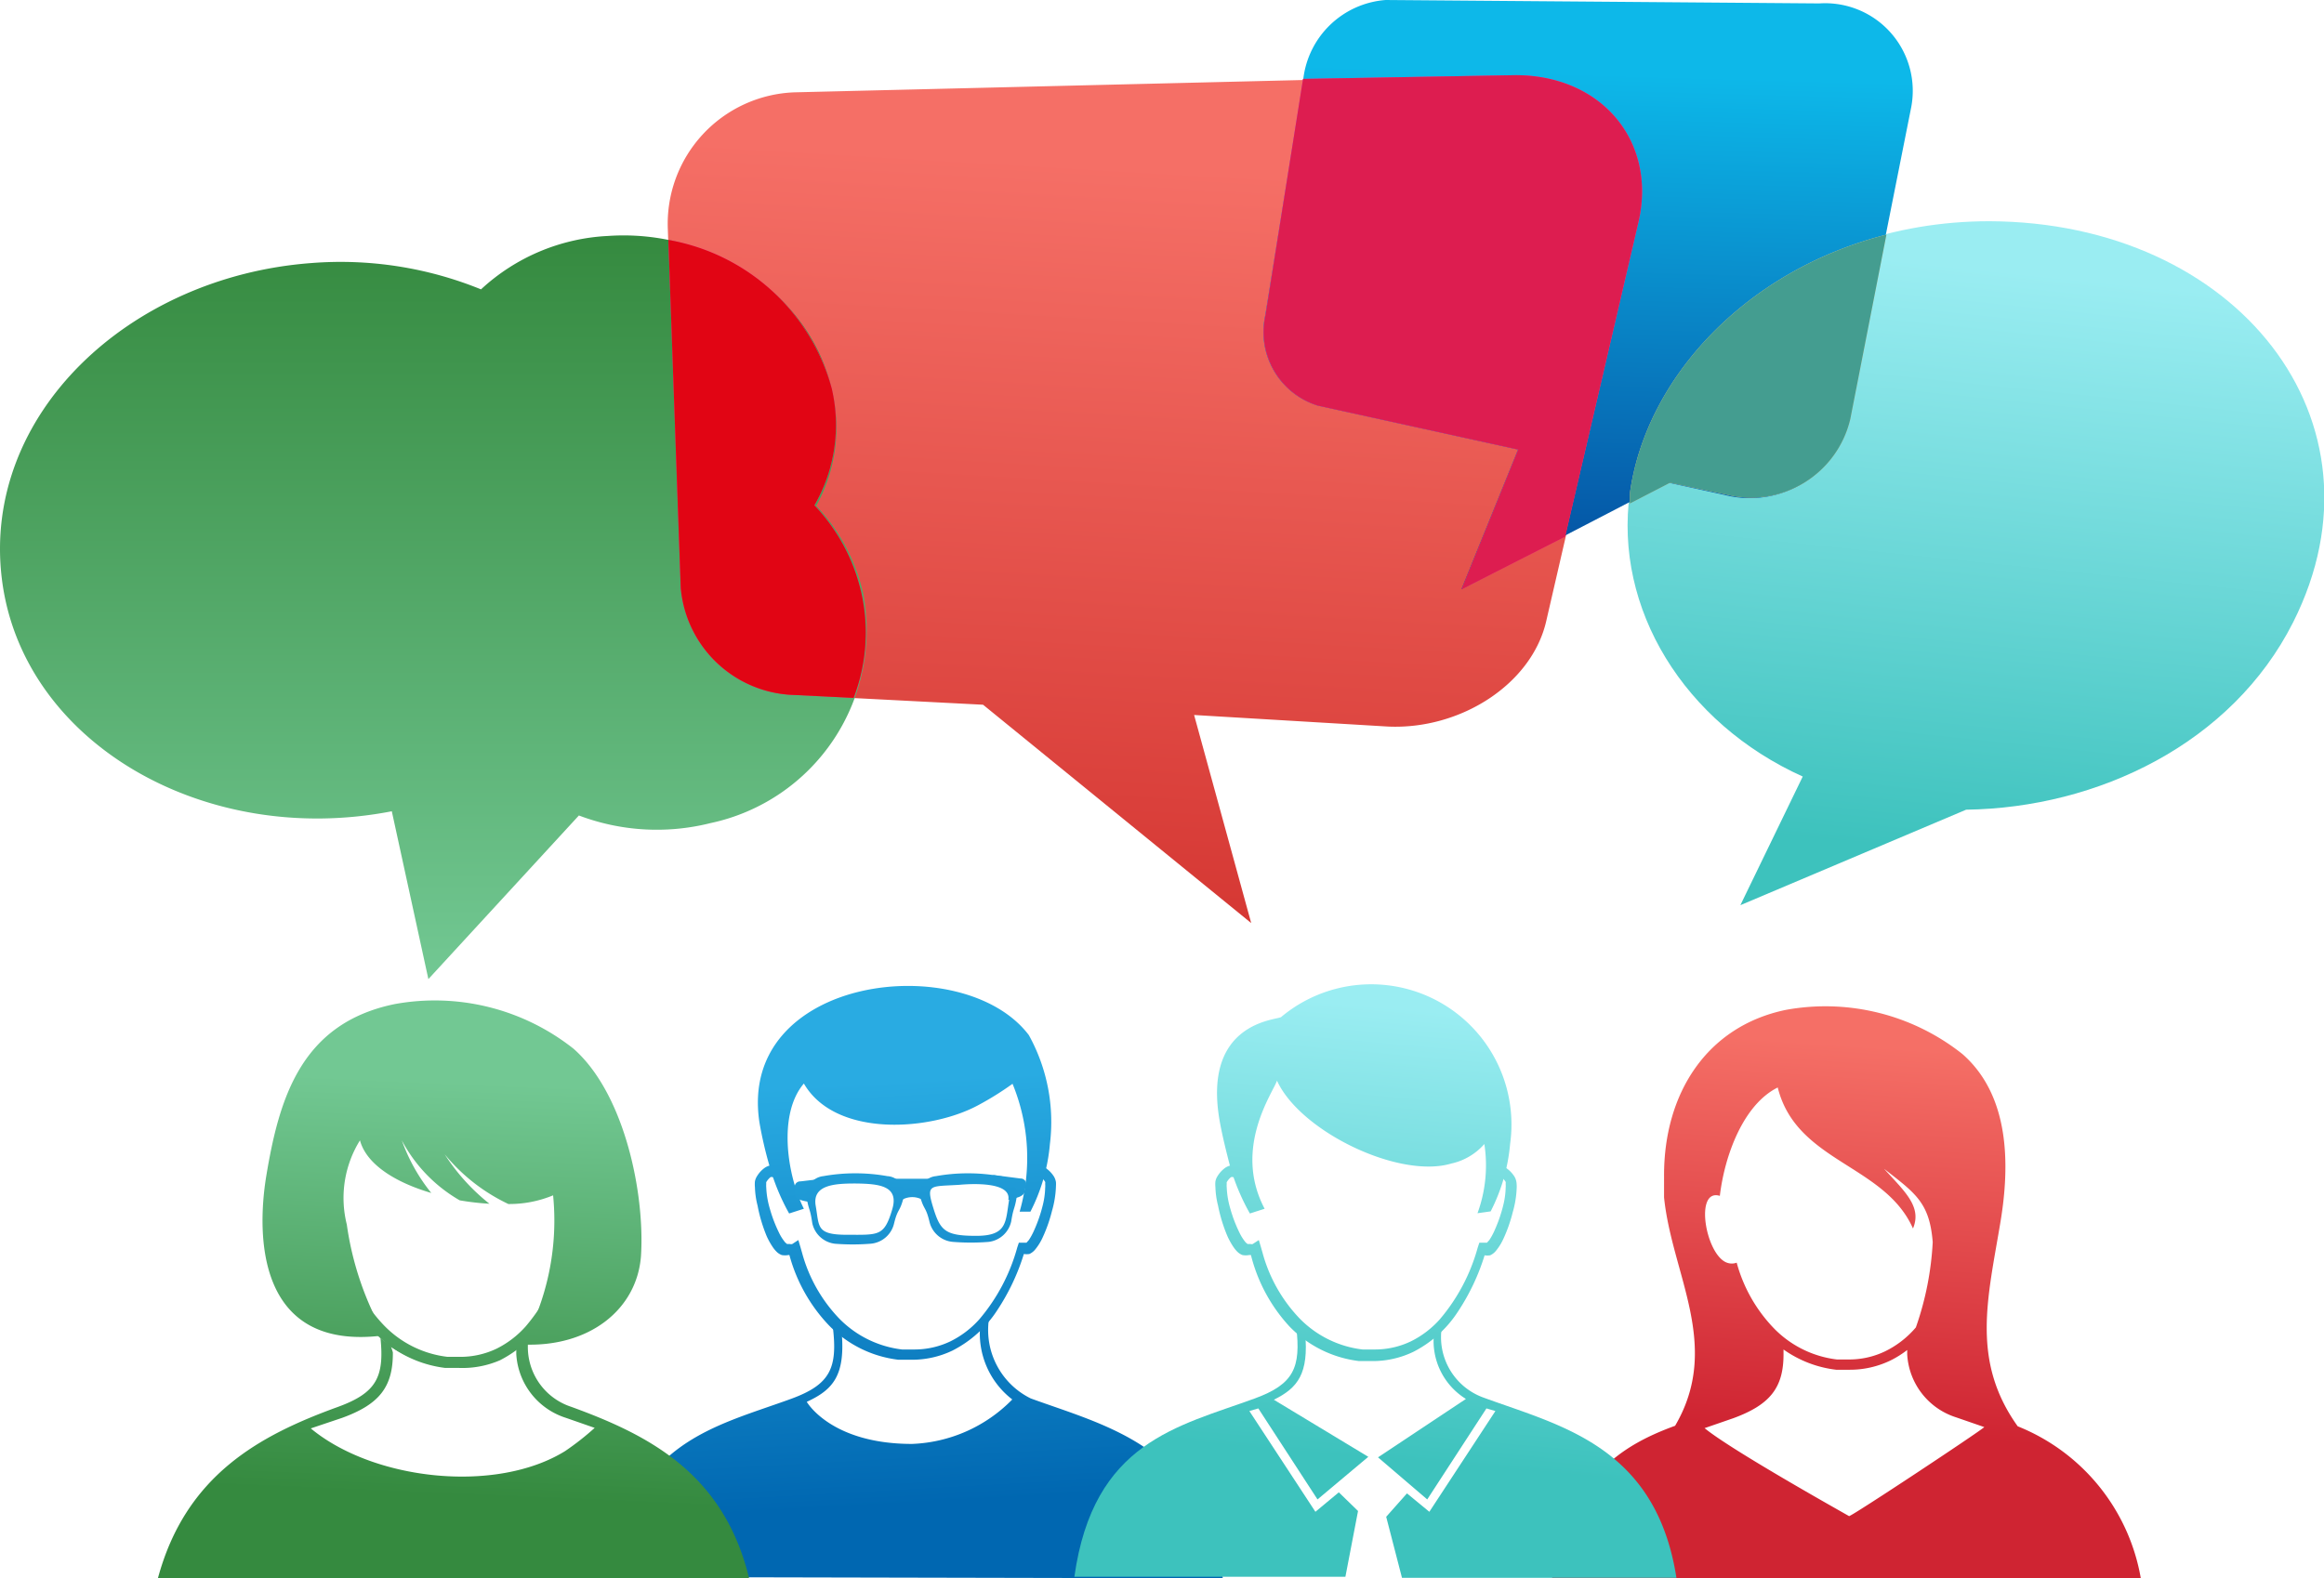 <svg xmlns="http://www.w3.org/2000/svg" xmlns:xlink="http://www.w3.org/1999/xlink" viewBox="0 0 88.32 60"><defs><style>.cls-1{isolation:isolate;}.cls-2{fill:url(#New_Gradient_Swatch_2);}.cls-3{fill:url(#linear-gradient);}.cls-4{fill:url(#New_Gradient_Swatch_3);}.cls-5{fill:url(#linear-gradient-2);}.cls-6{fill:url(#New_Gradient_Swatch_10);}.cls-7{fill:#e10514;}.cls-8{fill:url(#New_Gradient_Swatch_10-2);}.cls-9{fill:#dd1d50;}.cls-10{fill:url(#New_Gradient_Swatch_9);}.cls-11{fill:#449d90;}.cls-12{fill:url(#New_Gradient_Swatch_7);}.cls-13{mix-blend-mode:multiply;}.cls-14{fill:url(#New_Gradient_Swatch_4);}.cls-15{fill:url(#New_Gradient_Swatch_4-2);}.cls-16{fill:url(#New_Gradient_Swatch_4-3);}.cls-17{fill:url(#New_Gradient_Swatch_4-4);}.cls-18{fill:url(#New_Gradient_Swatch_4-5);}.cls-19{fill:url(#New_Gradient_Swatch_4-6);}.cls-20{fill:url(#New_Gradient_Swatch_4-7);}.cls-21{fill:url(#New_Gradient_Swatch_4-8);}.cls-22{fill:url(#New_Gradient_Swatch_3-2);}.cls-23{fill:url(#New_Gradient_Swatch_3-3);}.cls-24{fill:url(#New_Gradient_Swatch_3-4);}.cls-25{fill:url(#New_Gradient_Swatch_3-5);}.cls-26{fill:url(#New_Gradient_Swatch_3-6);}.cls-27{fill:url(#New_Gradient_Swatch_3-7);}.cls-28{fill:url(#New_Gradient_Swatch_3-8);}.cls-29{fill:url(#New_Gradient_Swatch_2-2);}.cls-30{fill:url(#New_Gradient_Swatch_2-3);}.cls-31{fill:url(#New_Gradient_Swatch_2-4);}.cls-32{fill:url(#New_Gradient_Swatch_2-5);}</style><linearGradient id="New_Gradient_Swatch_2" x1="76.04" y1="10.26" x2="73.74" y2="32.41" gradientUnits="userSpaceOnUse"><stop offset="0" stop-color="#9aedf2"/><stop offset="1" stop-color="#3dc2bd"/></linearGradient><linearGradient id="linear-gradient" x1="-2829.09" y1="170.08" x2="-2829.49" y2="206.05" gradientTransform="matrix(-1, -0.07, -0.07, 1, -2766.73, -361.38)" gradientUnits="userSpaceOnUse"><stop offset="0" stop-color="#f56f66"/><stop offset="1" stop-color="#cd2926"/></linearGradient><linearGradient id="New_Gradient_Swatch_3" x1="16.45" y1="37.19" x2="16.45" y2="8.95" gradientUnits="userSpaceOnUse"><stop offset="0" stop-color="#72c893"/><stop offset="1" stop-color="#358a3f"/></linearGradient><linearGradient id="linear-gradient-2" x1="-101.02" y1="396.73" x2="-97.85" y2="422.42" gradientTransform="translate(220.21 -374.18) rotate(8.67)" gradientUnits="userSpaceOnUse"><stop offset="0" stop-color="#0db8e9"/><stop offset="1" stop-color="#012987"/></linearGradient><linearGradient id="New_Gradient_Swatch_10" x1="-2814.87" y1="170.34" x2="-2815.26" y2="206.25" gradientTransform="matrix(-1, -0.07, -0.07, 1, -2766.73, -361.38)" gradientUnits="userSpaceOnUse"><stop offset="0" stop-color="#f942b3"/><stop offset="1" stop-color="#ed2647"/></linearGradient><linearGradient id="New_Gradient_Swatch_10-2" x1="-2840.52" y1="169.96" x2="-2840.91" y2="205.91" xlink:href="#New_Gradient_Swatch_10"/><linearGradient id="New_Gradient_Swatch_9" x1="-94.48" y1="395.91" x2="-91.31" y2="421.61" gradientTransform="translate(220.21 -374.18) rotate(8.67)" gradientUnits="userSpaceOnUse"><stop offset="0" stop-color="#f2dbb3"/><stop offset="1" stop-color="#deb174"/></linearGradient><linearGradient id="New_Gradient_Swatch_7" x1="71.59" y1="39.79" x2="70.57" y2="54.48" gradientUnits="userSpaceOnUse"><stop offset="0" stop-color="#f56f66"/><stop offset="1" stop-color="#cf2432"/></linearGradient><linearGradient id="New_Gradient_Swatch_4" x1="34.69" y1="57.2" x2="33.79" y2="41.04" gradientUnits="userSpaceOnUse"><stop offset="0" stop-color="#0067b1"/><stop offset="1" stop-color="#29abe2"/></linearGradient><linearGradient id="New_Gradient_Swatch_4-2" x1="35.06" y1="57.17" x2="34.17" y2="41.04" xlink:href="#New_Gradient_Swatch_4"/><linearGradient id="New_Gradient_Swatch_4-3" x1="35.19" y1="57.18" x2="34.3" y2="41.06" xlink:href="#New_Gradient_Swatch_4"/><linearGradient id="New_Gradient_Swatch_4-4" x1="39.08" y1="59.48" x2="38.03" y2="40.32" xlink:href="#New_Gradient_Swatch_4"/><linearGradient id="New_Gradient_Swatch_4-5" x1="35.5" y1="59.65" x2="34.44" y2="40.51" xlink:href="#New_Gradient_Swatch_4"/><linearGradient id="New_Gradient_Swatch_4-6" x1="31.78" y1="59.8" x2="30.73" y2="40.73" xlink:href="#New_Gradient_Swatch_4"/><linearGradient id="New_Gradient_Swatch_4-7" x1="37.45" y1="57.82" x2="36.52" y2="40.89" xlink:href="#New_Gradient_Swatch_4"/><linearGradient id="New_Gradient_Swatch_4-8" x1="33.18" y1="57.99" x2="32.25" y2="41.1" xlink:href="#New_Gradient_Swatch_4"/><linearGradient id="New_Gradient_Swatch_3-2" x1="19.99" y1="41.16" x2="19.31" y2="56.99" xlink:href="#New_Gradient_Swatch_3"/><linearGradient id="New_Gradient_Swatch_3-3" x1="18.05" y1="41.1" x2="17.37" y2="56.89" xlink:href="#New_Gradient_Swatch_3"/><linearGradient id="New_Gradient_Swatch_3-4" x1="19.56" y1="41.12" x2="18.88" y2="56.98" xlink:href="#New_Gradient_Swatch_3"/><linearGradient id="New_Gradient_Swatch_3-5" x1="19.83" y1="41.19" x2="19.15" y2="56.96" xlink:href="#New_Gradient_Swatch_3"/><linearGradient id="New_Gradient_Swatch_3-6" x1="17.37" y1="41.17" x2="16.7" y2="56.82" xlink:href="#New_Gradient_Swatch_3"/><linearGradient id="New_Gradient_Swatch_3-7" x1="17.33" y1="41.09" x2="16.65" y2="56.85" xlink:href="#New_Gradient_Swatch_3"/><linearGradient id="New_Gradient_Swatch_3-8" x1="17.41" y1="41.11" x2="16.73" y2="56.86" xlink:href="#New_Gradient_Swatch_3"/><linearGradient id="New_Gradient_Swatch_2-2" x1="52.53" y1="38.21" x2="51" y2="55.35" xlink:href="#New_Gradient_Swatch_2"/><linearGradient id="New_Gradient_Swatch_2-3" x1="52.2" y1="38.22" x2="50.67" y2="55.35" xlink:href="#New_Gradient_Swatch_2"/><linearGradient id="New_Gradient_Swatch_2-4" x1="48.15" y1="37.82" x2="46.63" y2="54.98" xlink:href="#New_Gradient_Swatch_2"/><linearGradient id="New_Gradient_Swatch_2-5" x1="59.73" y1="38.87" x2="58.2" y2="55.97" xlink:href="#New_Gradient_Swatch_2"/></defs><title>SHI blog icon</title><g class="cls-1"><g id="Layer_1" data-name="Layer 1"><path class="cls-2" d="M75.6,8.41c-7.36,0-12.92,4.93-13.66,10.32-.61,4.41,2.06,8.75,6.57,10.79l-2.37,4.89,8.58-3.63c5-.07,10.1-2.51,12.43-7.13C91,16,85,8.44,75.6,8.41Z"/><path class="cls-3" d="M30.19,3.51l27.26-.66c3.36-.08,5.53,2.49,4.81,5.61l-3.5,15.16c-.55,2.38-3.24,4.12-6,4l-7.38-.44,2.17,7.91L37.36,26.79l-7.16-.37a4.46,4.46,0,0,1-4.34-4.08L25.38,8.72A5,5,0,0,1,30.19,3.51Z"/><path class="cls-4" d="M31.6,14.77c-.8-3.51-4.5-6.08-8.5-5.8A7.64,7.64,0,0,0,18.28,11a14.15,14.15,0,0,0-6.45-1C4.87,10.52-.69,15.79.07,22s7.68,10.23,14.82,8.84l1.39,6.38L22,31a8.36,8.36,0,0,0,5,.29,7.49,7.49,0,0,0,5.8-8.75,7.08,7.08,0,0,0-1.78-3.31A6.11,6.11,0,0,0,31.6,14.77Z"/><path class="cls-5" d="M69.14.13,52.66,0a3.41,3.41,0,0,0-3.13,3l-1.45,9a2.93,2.93,0,0,0,2,3.42l7.61,1.67-2.15,5.31,7.83-4.06,2.19.48a3.87,3.87,0,0,0,4.71-2.88L72.63,4.09A3.33,3.33,0,0,0,69.14.13Z"/><path class="cls-6" d="M32.73,22.52a7.08,7.08,0,0,0-1.78-3.31,6.11,6.11,0,0,0,.66-4.44A7.84,7.84,0,0,0,25.4,9.12l.47,13.22a4.46,4.46,0,0,0,4.34,4.08l2.23.11A6.91,6.91,0,0,0,32.73,22.52Z"/><path class="cls-7" d="M32.73,22.52a7.08,7.08,0,0,0-1.78-3.31,6.11,6.11,0,0,0,.66-4.44A7.84,7.84,0,0,0,25.4,9.12l.47,13.22a4.46,4.46,0,0,0,4.34,4.08l2.23.11A6.91,6.91,0,0,0,32.73,22.52Z"/><path class="cls-8" d="M57.45,2.86,49.52,3,48.09,12a2.93,2.93,0,0,0,2,3.42l7.61,1.67-2.15,5.31,3.93-2L62.26,8.47C63,5.34,60.81,2.78,57.45,2.86Z"/><path class="cls-9" d="M57.45,2.86,49.52,3,48.09,12a2.93,2.93,0,0,0,2,3.42l7.61,1.67-2.15,5.31,3.93-2L62.26,8.47C63,5.34,60.81,2.78,57.45,2.86Z"/><path class="cls-10" d="M65.61,18.8a3.87,3.87,0,0,0,4.71-2.88l1.37-7c-5.35,1.36-9.15,5.46-9.75,9.84,0,.13,0,.26,0,.38l1.53-.79Z"/><path class="cls-11" d="M65.61,18.8a3.87,3.87,0,0,0,4.71-2.88l1.37-7c-5.35,1.36-9.15,5.46-9.75,9.84,0,.13,0,.26,0,.38l1.53-.79Z"/><path class="cls-12" d="M76.68,54.22c-1.78-2.49-1.14-4.86-.66-7.74.37-2.21.36-4.83-1.44-6.41a8.37,8.37,0,0,0-6.71-1.68c-3,.62-4.64,3.17-4.63,6.31q0,.4,0,.82c.3,2.94,2.2,5.64.42,8.68-2.11.77-4,2-4.68,5.81H81.36A7.62,7.62,0,0,0,76.68,54.22ZM65.36,45.46c.18-1.53.89-3.47,2.2-4.12.71,2.85,4.06,2.92,5.14,5.36.35-.83-.32-1.41-1.1-2.27,1.19.93,1.73,1.28,1.85,2.79a11.59,11.59,0,0,1-.64,3.24l-.07.08a3.61,3.61,0,0,1-1.1.83,3.16,3.16,0,0,1-1.38.31l-.45,0a4,4,0,0,1-2.41-1.2A5.76,5.76,0,0,1,66,48a.54.54,0,0,1-.37,0C64.82,47.71,64.38,45.16,65.36,45.46Zm4.92,12.18c-.13-.08-4.47-2.5-5.5-3.35h0l1.1-.38c1.38-.51,1.91-1.15,1.9-2.46l0-.15a4.32,4.32,0,0,0,2,.77l.5,0a3.54,3.54,0,0,0,1.56-.35,3.7,3.7,0,0,0,.64-.4l0,.16a2.67,2.67,0,0,0,1.86,2.4l1.07.37C75.22,54.43,70.39,57.63,70.28,57.63Z"/><g class="cls-13"><path class="cls-14" d="M39.17,53.16a2.9,2.9,0,0,1-1.59-3l-.32.15a3.16,3.16,0,0,0,1.21,2.89,5.62,5.62,0,0,1-3.81,1.69c-3.09,0-4-1.6-4-1.6,1-.46,1.46-1,1.33-2.61l-.34-.24c.19,1.57-.1,2.19-1.57,2.73-2.92,1.07-6.14,1.64-6.86,6.78L46.47,60C45.69,55,42.08,54.22,39.17,53.16Z"/><path class="cls-15" d="M40.13,44.94a.59.59,0,0,0-.08-.22l-.17.12.17-.12a1.13,1.13,0,0,0-.27-.29.57.57,0,0,0-.26-.11c0-.08,0-.15,0-.23l-.22.7.1-.05.06,0a.16.16,0,0,1,.09,0,.72.72,0,0,1,.17.19.19.19,0,0,1,0,.07.86.86,0,0,1,0,.16,3,3,0,0,1-.08.61,5.5,5.5,0,0,1-.34,1,2.41,2.41,0,0,1-.2.37l-.09.1,0,0-.11,0h0l-.18,0-.06.18a7.11,7.11,0,0,1-1.44,2.73,3.61,3.61,0,0,1-1.1.84,3.17,3.17,0,0,1-1.39.31l-.45,0a4,4,0,0,1-2.41-1.2,5.8,5.8,0,0,1-1.39-2.48l-.06-.21-.08-.27-.23.15a.16.16,0,0,1-.09,0l-.11,0-.07-.06a1.78,1.78,0,0,1-.24-.38,5.25,5.25,0,0,1-.34-.89,3.32,3.32,0,0,1-.14-.82.78.78,0,0,1,0-.14.19.19,0,0,1,0-.06.72.72,0,0,1,.16-.19.14.14,0,0,1,.09,0l.07,0,.1.06-.24-.51v0a.57.57,0,0,0-.26.11,1.1,1.1,0,0,0-.27.3.57.57,0,0,0-.08.2,1.16,1.16,0,0,0,0,.22,3.17,3.17,0,0,0,.1.7A5.86,5.86,0,0,0,29.14,47a2.76,2.76,0,0,0,.25.44,1.11,1.11,0,0,0,.14.16.54.54,0,0,0,.18.11.7.7,0,0,0,.25,0H30a6.22,6.22,0,0,0,1.49,2.66,4.4,4.4,0,0,0,2.65,1.32l.5,0a3.55,3.55,0,0,0,1.56-.35,4.41,4.41,0,0,0,1.71-1.55,8.28,8.28,0,0,0,1-2.12.69.69,0,0,0,.21,0,.61.61,0,0,0,.22-.17,2.09,2.09,0,0,0,.29-.47,5.65,5.65,0,0,0,.35-1,3.79,3.79,0,0,0,.15-.94A1.23,1.23,0,0,0,40.13,44.94Z"/><path class="cls-16" d="M29.24,44.31a15.07,15.07,0,0,1-.38-1.65c-.84-5.58,7.75-6.6,10.24-3.31a6.82,6.82,0,0,1,.8,4.14,6.92,6.92,0,0,1-.74,2.57h-.41a7.4,7.4,0,0,0-.27-4.86A11.51,11.51,0,0,1,37.2,42c-1.82,1-5.45,1.26-6.65-.81-1,1.17-.63,3.51,0,4.76l-.56.18A8.29,8.29,0,0,1,29.24,44.31Z"/><path class="cls-17" d="M39,45a.21.21,0,0,0-.22-.2l-1-.13a.5.5,0,0,0-.23.1,1.06,1.06,0,0,1,.8.69.5.5,0,0,1,0,.11c.22,0,.6-.08.6-.32Z"/><path class="cls-18" d="M35.24,45.29a1.57,1.57,0,0,1,.27-.37.42.42,0,0,1,.16-.11h-2a.94.94,0,0,1,.31.55,2.71,2.71,0,0,1,0,.54l.11-.14a.79.79,0,0,1,1-.13A.88.88,0,0,1,35.24,45.29Z"/><path class="cls-19" d="M30.92,45.12a.77.77,0,0,1,.47-.36.49.49,0,0,1,.29,0l.07,0a.09.09,0,0,0-.07,0l-1.26.15a.21.21,0,0,0-.22.2v.27c0,.26.44.28.65.33A.75.75,0,0,1,30.92,45.12Z"/><path class="cls-20" d="M38,44.71a6.93,6.93,0,0,0-2.43,0,.67.67,0,0,0-.6.78c.14.52.21.36.35.94a1,1,0,0,0,.9.78,8.69,8.69,0,0,0,1.35,0,1,1,0,0,0,.86-.78c.09-.57.13-.42.22-1A.72.72,0,0,0,38,44.71Zm.35.9c-.14.84-.06,1.37-1.25,1.37s-1.37-.2-1.64-1.09-.11-.78,1-.85C36.88,45,38.44,44.91,38.32,45.61Z"/><path class="cls-21" d="M33.72,44.71a6.93,6.93,0,0,0-2.43,0,.72.72,0,0,0-.64.79c.09.54.13.39.22,1a1,1,0,0,0,.86.78,8.68,8.68,0,0,0,1.35,0,1,1,0,0,0,.9-.78c.14-.57.21-.41.35-.94A.67.67,0,0,0,33.72,44.71ZM33.9,46c-.3,1-.51.94-1.7.94s-1.06-.3-1.2-1.1.72-.85,1.51-.85C33.43,45,34.19,45.08,33.9,46Z"/></g><g class="cls-13"><path class="cls-22" d="M19.76,51.06h-.28l-.12.08A.39.39,0,0,0,19.76,51.06Z"/><path class="cls-23" d="M21.71,53.48a2.39,2.39,0,0,1-1.63-2.58,4.77,4.77,0,0,1-.46.32l0,.25a2.71,2.71,0,0,0,1.89,2.43l1.09.38a10.41,10.41,0,0,1-1.12.88c-2.63,1.63-7.28,1.12-9.67-.86h0L13,53.9c1.4-.51,1.94-1.16,1.93-2.49l-.08-.26c-.13-.09-.27-.18-.39-.28.15,1.48-.16,2.08-1.61,2.61C9.87,54.56,7.06,56.07,6,60H28.47C27.5,56,24.65,54.55,21.71,53.48Z"/><path class="cls-24" d="M19.15,51.48l-.07,0,0,0Z"/><path class="cls-25" d="M19.6,51.09l-.13.18-.31.21a4.62,4.62,0,0,0,.47-.26Z"/><path class="cls-26" d="M19.08,51.52A5.57,5.57,0,0,1,14.8,51l0,.16A4.34,4.34,0,0,0,19.08,51.52Z"/><path class="cls-27" d="M22.94,45.15a.6.6,0,0,0-.09-.22l-.17.12.17-.12a1.12,1.12,0,0,0-.27-.29.57.57,0,0,0-.26-.11c0-.08,0-.16,0-.23L22.1,45l.1-.05.06,0a.16.16,0,0,1,.09,0,.74.74,0,0,1,.17.19.21.21,0,0,1,0,.07.85.85,0,0,1,0,.16,3,3,0,0,1-.08.61,5.53,5.53,0,0,1-.34,1,2.43,2.43,0,0,1-.21.37l-.09.11,0,0-.11,0h0l-.19,0-.06.19a7.21,7.21,0,0,1-1.46,2.77,3.66,3.66,0,0,1-1.11.85,3.21,3.21,0,0,1-1.4.31l-.46,0a4,4,0,0,1-2.44-1.22,5.88,5.88,0,0,1-1.41-2.52L13,47.67,13,47.4l-.23.16a.16.16,0,0,1-.09,0l-.11,0a.27.27,0,0,1-.07-.06,1.8,1.8,0,0,1-.24-.38,5.36,5.36,0,0,1-.34-.9,3.37,3.37,0,0,1-.15-.83.79.79,0,0,1,0-.14.17.17,0,0,1,0-.06.72.72,0,0,1,.17-.19.15.15,0,0,1,.09,0l.07,0,.1.06-.24-.51v0a.58.58,0,0,0-.26.11,1.12,1.12,0,0,0-.27.3.59.59,0,0,0-.08.21,1.18,1.18,0,0,0,0,.23,3.22,3.22,0,0,0,.1.71,6,6,0,0,0,.39,1.13,2.83,2.83,0,0,0,.26.44,1.15,1.15,0,0,0,.14.17.56.56,0,0,0,.18.12.71.71,0,0,0,.25,0h.07a6.3,6.3,0,0,0,1.51,2.7A4.46,4.46,0,0,0,16.91,52l.5,0A3.6,3.6,0,0,0,19,51.71a4.46,4.46,0,0,0,1.73-1.57,8.39,8.39,0,0,0,1-2.15.7.7,0,0,0,.21,0,.62.62,0,0,0,.22-.17,2.09,2.09,0,0,0,.3-.47,5.72,5.72,0,0,0,.35-1,3.86,3.86,0,0,0,.15-.95A1.24,1.24,0,0,0,22.94,45.15Z"/><path class="cls-28" d="M21.8,39.87A8.49,8.49,0,0,0,15,38.17c-3.56.73-4.39,3.58-4.88,6.53-.38,2.31-.34,6.71,4.5,6.06a11.76,11.76,0,0,1-1.44-4.21,4.15,4.15,0,0,1,.5-3.2c.25.93,1.38,1.61,2.71,2a6.86,6.86,0,0,1-1.12-2,5.71,5.71,0,0,0,2.2,2.28,10.05,10.05,0,0,0,1.13.13,7.71,7.71,0,0,1-1.7-1.88l-.08-.14.08.14a7,7,0,0,0,2.42,1.89,4.34,4.34,0,0,0,1.7-.33,9.73,9.73,0,0,1-1.17,5.67c2.54.12,4.36-1.33,4.51-3.37C24.51,45.37,23.74,41.58,21.8,39.87Z"/></g><g class="cls-13"><g class="cls-13"><path class="cls-29" d="M57.63,44.94a.59.59,0,0,0-.08-.22l-.17.12.17-.12a1.13,1.13,0,0,0-.27-.29.57.57,0,0,0-.26-.11c0-.08,0-.15,0-.23l-.22.7.1-.05.06,0a.16.16,0,0,1,.09,0,.72.72,0,0,1,.17.19.18.18,0,0,1,0,.07.88.88,0,0,1,0,.16,3,3,0,0,1-.08.61,5.5,5.5,0,0,1-.34,1,2.4,2.4,0,0,1-.2.37l-.09.1,0,0-.11,0h0l-.18,0-.06.18a7.11,7.11,0,0,1-1.44,2.73,3.61,3.61,0,0,1-1.1.84,3.17,3.17,0,0,1-1.39.31l-.45,0a4,4,0,0,1-2.41-1.2,5.8,5.8,0,0,1-1.39-2.48l-.06-.21-.08-.27-.23.15a.16.16,0,0,1-.09,0l-.11,0-.07-.06a1.78,1.78,0,0,1-.24-.38,5.25,5.25,0,0,1-.34-.89,3.31,3.31,0,0,1-.14-.82.77.77,0,0,1,0-.14.19.19,0,0,1,0-.06.72.72,0,0,1,.16-.19.14.14,0,0,1,.09,0l.07,0,.1.06-.24-.51v0a.57.57,0,0,0-.26.11,1.1,1.1,0,0,0-.27.3.57.57,0,0,0-.08.2,1.15,1.15,0,0,0,0,.22,3.17,3.17,0,0,0,.1.7A5.86,5.86,0,0,0,46.65,47a2.77,2.77,0,0,0,.25.44,1.12,1.12,0,0,0,.14.16.54.54,0,0,0,.18.11.7.7,0,0,0,.25,0h.07A6.22,6.22,0,0,0,49,50.42a4.4,4.4,0,0,0,2.65,1.32l.5,0a3.55,3.55,0,0,0,1.56-.35,4.4,4.4,0,0,0,1.71-1.55,8.27,8.27,0,0,0,1-2.12.69.69,0,0,0,.21,0,.61.61,0,0,0,.22-.17,2.09,2.09,0,0,0,.29-.47,5.64,5.64,0,0,0,.35-1,3.79,3.79,0,0,0,.15-.94A1.25,1.25,0,0,0,57.63,44.94Z"/><path class="cls-30" d="M46.74,44.31c-.12-.47-.27-1.05-.38-1.65-.7-3.85,2.21-3.88,2.33-4a5.33,5.33,0,0,1,8.7,4.82,6.92,6.92,0,0,1-.74,2.57l-.5.07a5.29,5.29,0,0,0,.26-2.63,2.33,2.33,0,0,1-1.25.74c-2,.6-5.76-1.23-6.63-3.15-.14.44-1.69,2.56-.47,4.87l-.56.18A8.29,8.29,0,0,1,46.74,44.31Z"/></g><path class="cls-31" d="M50.88,56.73l-.89.74-2.51-3.83.34-.1L50.07,57,52,55.38l-3.59-2.17c.92-.45,1.33-1,1.19-2.54l-.34-.24c.19,1.57-.1,2.19-1.57,2.73-2.92,1.07-6.14,1.64-6.86,6.78l10.3,0,.48-2.5Z"/><path class="cls-32" d="M56.49,53.54l.34.1-2.51,3.83-.85-.7-.79.89.6,2.32,10.43,0c-.78-5-4.4-5.78-7.3-6.84a2.44,2.44,0,0,1-1.6-2.78l-.72.47a.39.39,0,0,0,.4-.07,2.59,2.59,0,0,0,1.22,2.42l-3.34,2.22L54.24,57Z"/></g></g></g></svg>